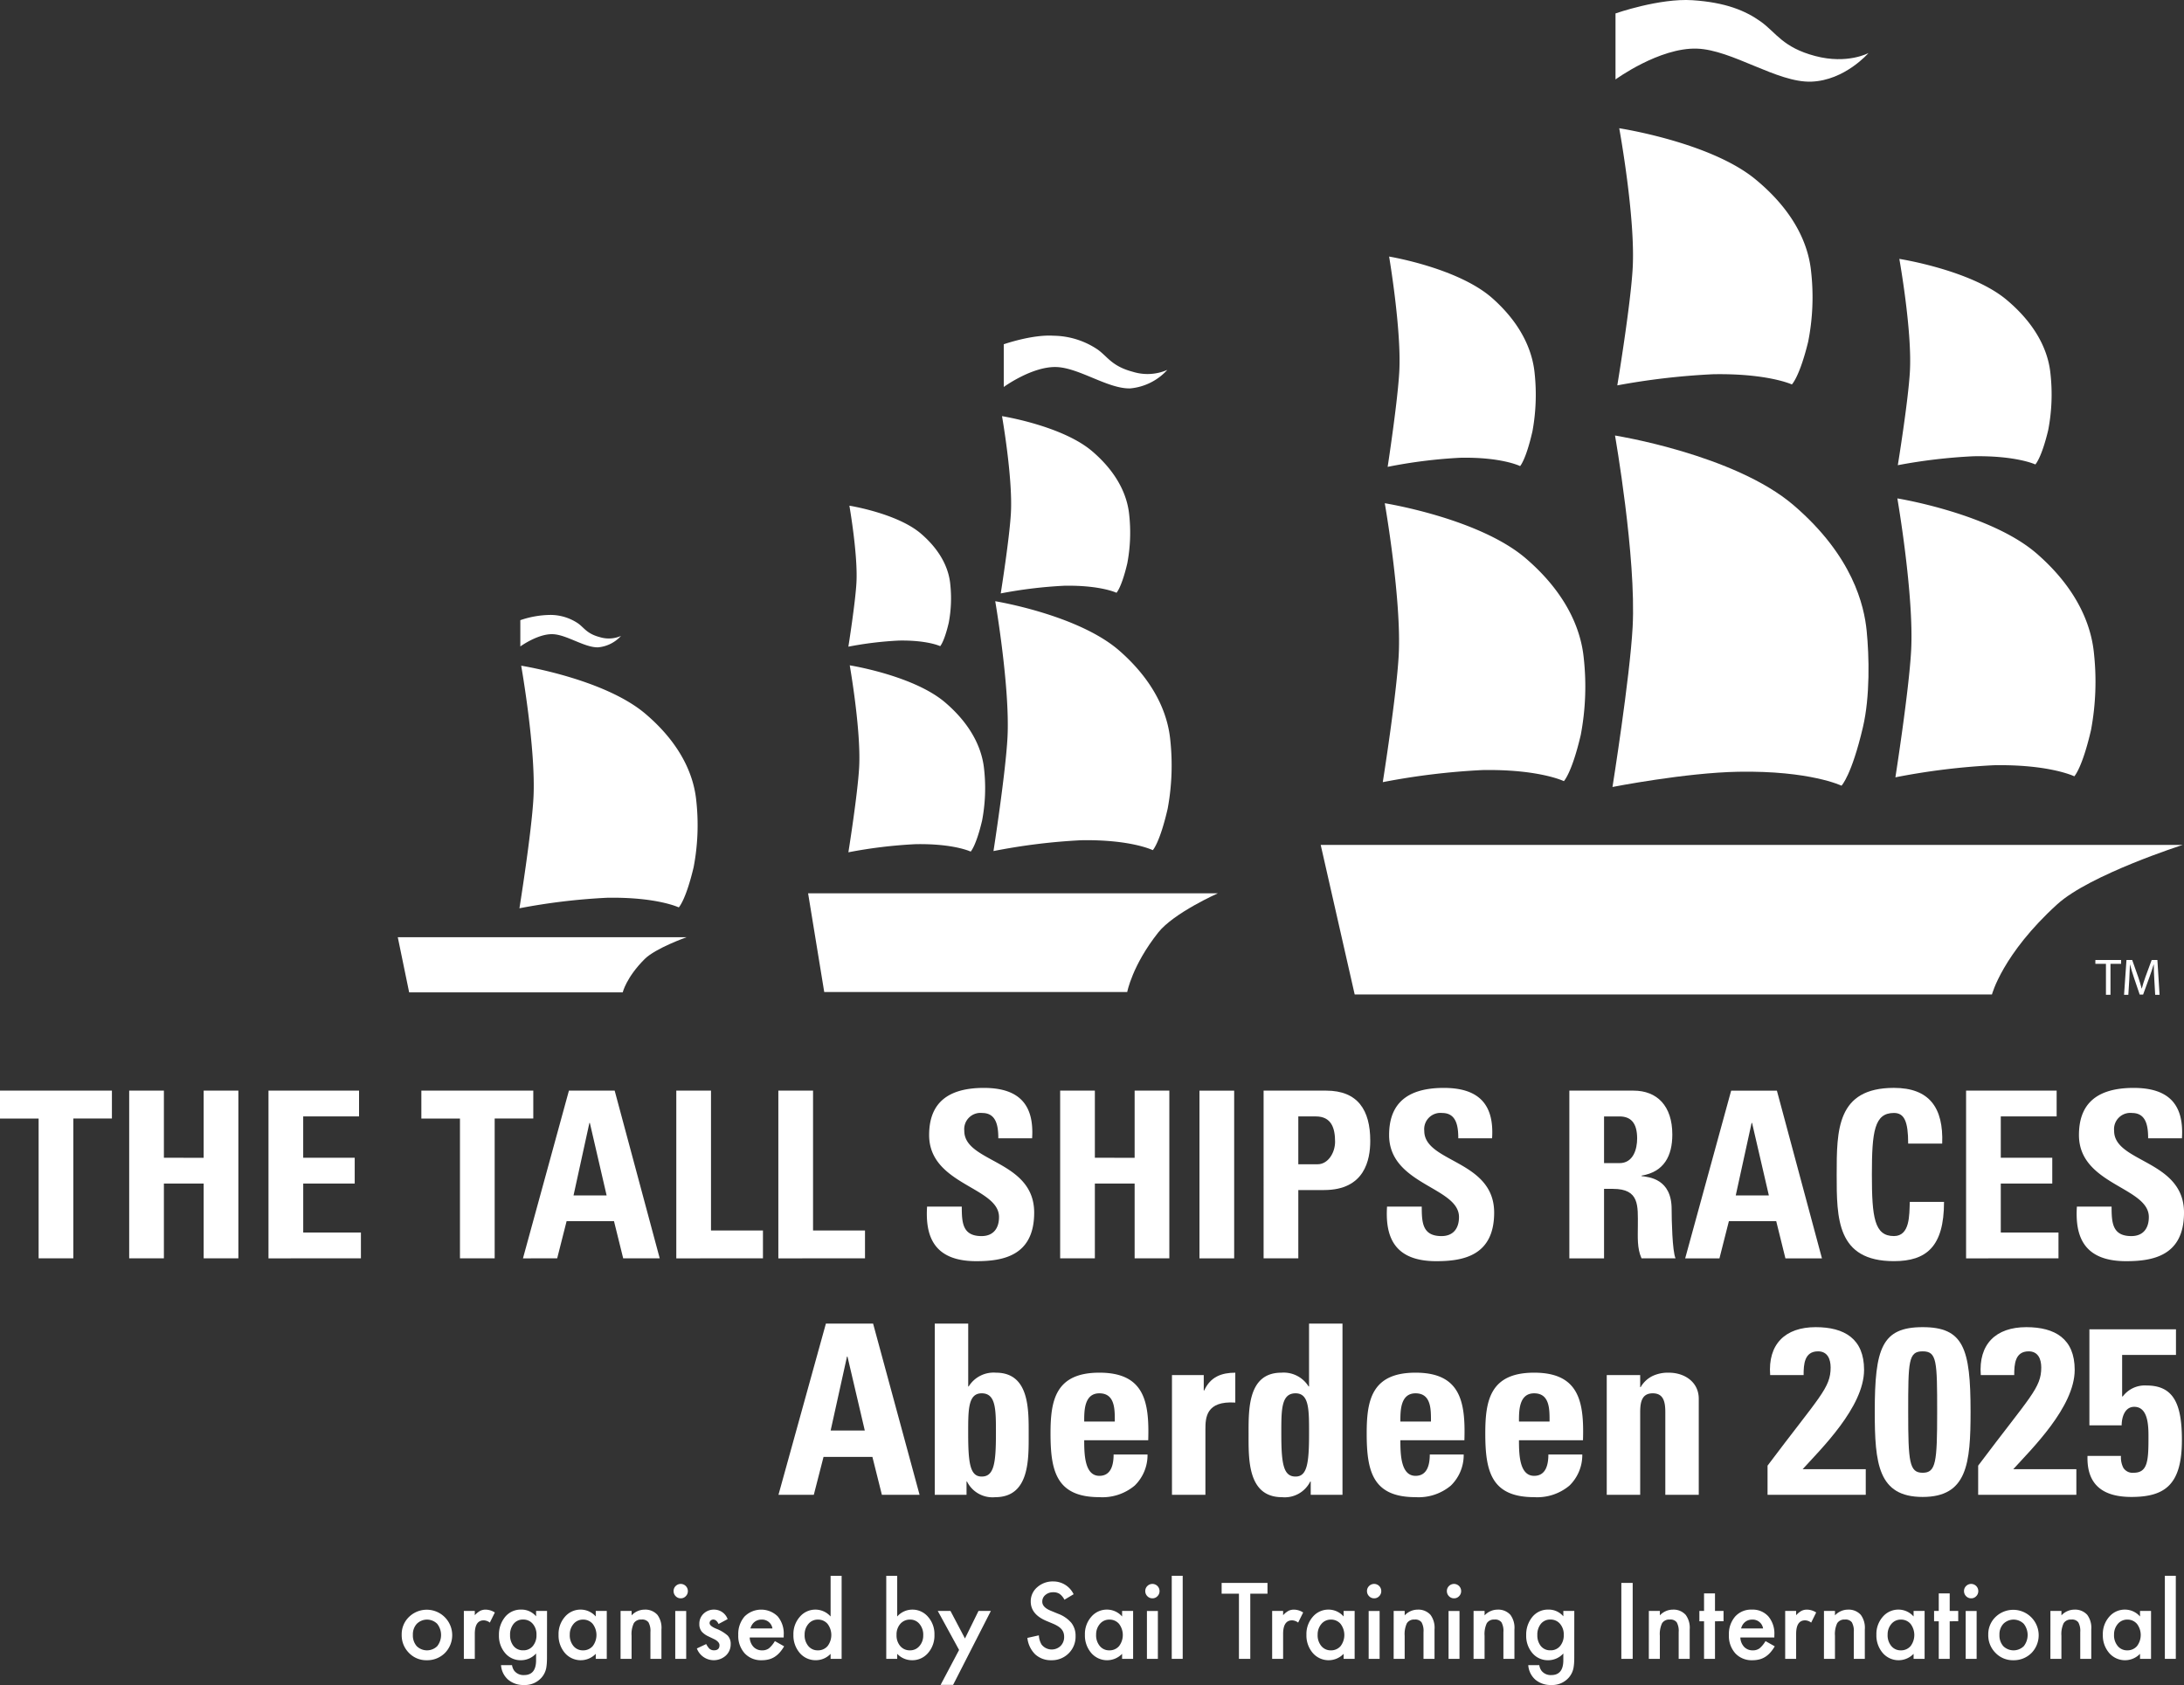 <?xml version="1.0" encoding="UTF-8"?>
<svg xmlns="http://www.w3.org/2000/svg" xmlns:xlink="http://www.w3.org/1999/xlink" id="Group_1095" data-name="Group 1095" width="376.636" height="290.613" viewBox="0 0 376.636 290.613">
  <rect x="0" y="0" width="376.636" height="290.613" fill="#333333" stroke="none"/>
  <defs>
    <clipPath id="clip-path">
      <rect id="Rectangle_1653" data-name="Rectangle 1653" width="376.636" height="290.614" fill="#fff"></rect>
    </clipPath>
  </defs>
  <g id="Group_397" data-name="Group 397" clip-path="url(#clip-path)">
    <path id="Path_339" data-name="Path 339" d="M84.789,199.79H134.6s-5.357,1.888-7.246,3.777c-3.17,3.171-3.773,5.739-3.773,5.739H86.751Z" transform="translate(-16.191 -38.151)" fill="#fff"></path>
    <path id="Path_340" data-name="Path 340" d="M111.025,141.914s14.341,2.265,21.436,8.307,8.453,11.933,8.755,14.954a38.589,38.589,0,0,1-.453,11.479C139.4,182.4,138.2,183.6,138.2,183.6s-3.773-1.812-12.378-1.662a107.9,107.9,0,0,0-15.1,1.812s2.087-13,2.416-19.032c.452-8.307-2.114-22.808-2.114-22.808" transform="translate(-21.143 -27.1)" fill="#fff"></path>
    <path id="Path_341" data-name="Path 341" d="M110.91,136.52v-4.531a16.43,16.43,0,0,1,5.283-.906,8.557,8.557,0,0,1,4.684,1.468c1.057.755,1.5,1.772,3.742,2.363a5.253,5.253,0,0,0,3.651-.206,6.069,6.069,0,0,1-3.925,1.964c-2.334.083-5.432-2.188-7.849-2.266-2.57-.083-5.586,2.115-5.586,2.115" transform="translate(-21.179 -25.028)" fill="#fff"></path>
    <path id="Path_342" data-name="Path 342" d="M212.068,128.168s14.341,2.334,21.435,8.557,8.454,12.289,8.756,15.4a40.95,40.95,0,0,1-.454,11.822c-1.359,5.913-2.566,7.156-2.566,7.156s-3.773-1.865-12.378-1.71a104.9,104.9,0,0,0-15.094,1.866s2.087-13.386,2.415-19.6c.453-8.556-2.113-23.491-2.113-23.491" transform="translate(-40.438 -24.475)" fill="#fff"></path>
    <path id="Path_343" data-name="Path 343" d="M172.251,190.434h70.664s-7.6,3.376-10.28,6.758c-4.5,5.674-5.351,10.269-5.351,10.269h-52.25Z" transform="translate(-32.893 -36.365)" fill="#fff"></path>
    <path id="Path_344" data-name="Path 344" d="M281.517,180.122H430.158s-15.989,5.114-21.623,10.235c-9.456,8.594-11.259,15.554-11.259,15.554h-109.9Z" transform="translate(-53.758 -34.396)" fill="#fff"></path>
    <path id="Path_345" data-name="Path 345" d="M213.533,88.713s10.419,1.655,15.573,6.071,6.141,8.72,6.361,10.928a28.393,28.393,0,0,1-.329,8.387c-.987,4.2-1.864,5.078-1.864,5.078s-2.741-1.324-8.993-1.214a78.1,78.1,0,0,0-10.967,1.324s1.516-9.5,1.755-13.907c.329-6.071-1.535-16.667-1.535-16.667" transform="translate(-40.734 -16.94)" fill="#fff"></path>
    <path id="Path_346" data-name="Path 346" d="M181.074,141.835s11.007,1.747,16.451,6.4,6.49,9.2,6.721,11.524a29.928,29.928,0,0,1-.348,8.846c-1.044,4.424-1.971,5.354-1.971,5.354s-2.9-1.4-9.5-1.28a82.5,82.5,0,0,0-11.586,1.4s1.6-10.016,1.855-14.667c.347-6.4-1.623-17.577-1.623-17.577" transform="translate(-34.533 -27.084)" fill="#fff"></path>
    <path id="Path_347" data-name="Path 347" d="M181.016,107.8s8.261,1.316,12.347,4.828,4.871,6.935,5.044,8.691a22.584,22.584,0,0,1-.261,6.671c-.783,3.336-1.477,4.038-1.477,4.038s-2.176-1.053-7.131-.965a61.581,61.581,0,0,0-8.7,1.053s1.2-7.554,1.392-11.061c.261-4.828-1.218-13.255-1.218-13.255" transform="translate(-34.533 -20.584)" fill="#fff"></path>
    <path id="Path_348" data-name="Path 348" d="M295.092,107.279s16.3,2.6,24.366,9.551,9.61,13.718,9.953,17.191a44.841,44.841,0,0,1-.515,13.2c-1.544,6.6-2.917,7.989-2.917,7.989s-4.289-2.083-14.072-1.91a121.3,121.3,0,0,0-17.158,2.083s2.371-14.941,2.745-21.879c.515-9.551-2.4-26.221-2.4-26.221" transform="translate(-56.285 -20.486)" fill="#fff"></path>
    <path id="Path_349" data-name="Path 349" d="M344.147,92.84s20.616,3.281,30.815,12.036,12.153,17.288,12.585,21.665.6,11.306-.652,16.63c-1.954,8.317-3.689,10.067-3.689,10.067s-5.423-2.623-17.794-2.405c-9.123.159-21.7,2.625-21.7,2.625s3-18.83,3.473-27.574c.651-12.035-3.038-33.044-3.038-33.044" transform="translate(-65.634 -17.728)" fill="#fff"></path>
    <path id="Path_350" data-name="Path 350" d="M345.075,27.341s15.712,2.4,23.487,8.806,9.263,12.646,9.592,15.848a39.563,39.563,0,0,1-.5,12.166c-1.489,6.084-2.811,7.364-2.811,7.364s-4.135-1.92-13.562-1.76a122.194,122.194,0,0,0-16.542,1.921s2.287-13.775,2.649-20.171c.5-8.8-2.316-24.173-2.316-24.173" transform="translate(-65.831 -5.221)" fill="#fff"></path>
    <path id="Path_351" data-name="Path 351" d="M404.791,55.19s12.381,1.927,18.505,7.065,7.3,10.148,7.558,12.717a32.372,32.372,0,0,1-.391,9.762c-1.173,4.882-2.216,5.909-2.216,5.909s-3.256-1.541-10.686-1.413a94.451,94.451,0,0,0-13.031,1.541s1.8-11.054,2.086-16.186c.392-7.065-1.825-19.4-1.825-19.4" transform="translate(-77.248 -10.539)" fill="#fff"></path>
    <path id="Path_352" data-name="Path 352" d="M404.355,106.249s16.106,2.6,24.074,9.551,9.495,13.718,9.832,17.191a45.39,45.39,0,0,1-.509,13.2c-1.526,6.6-2.883,7.989-2.883,7.989s-4.238-2.082-13.9-1.91a118.468,118.468,0,0,0-16.953,2.083s2.344-14.941,2.714-21.879c.509-9.551-2.375-26.221-2.375-26.221" transform="translate(-77.15 -20.289)" fill="#fff"></path>
    <path id="Path_353" data-name="Path 353" d="M213.956,80.4V73.037s4.9-1.718,8.585-1.473a13.891,13.891,0,0,1,7.61,2.383c1.719,1.226,2.439,2.881,6.082,3.842a8.52,8.52,0,0,0,5.934-.335,9.853,9.853,0,0,1-6.378,3.192c-3.793.136-8.827-3.554-12.756-3.681-4.176-.137-9.076,3.437-9.076,3.437" transform="translate(-40.856 -13.661)" fill="#fff"></path>
    <path id="Path_354" data-name="Path 354" d="M344.355,13.7V2.315S351.939-.342,357.633.036s9.116,1.789,11.77,3.686,3.773,4.457,9.405,5.942c5.552,1.468,9.178-.519,9.178-.519s-4.066,4.73-9.865,4.937c-5.866.21-13.653-5.5-19.729-5.694-6.46-.21-14.038,5.315-14.038,5.315" transform="translate(-65.757 0)" fill="#fff"></path>
    <path id="Path_355" data-name="Path 355" d="M296.037,54.69s11.923,1.964,17.82,7.2,7.029,10.345,7.28,12.965a34.886,34.886,0,0,1-.376,9.952c-1.133,4.978-2.134,6.023-2.134,6.023s-3.138-1.57-10.292-1.438a86.393,86.393,0,0,0-12.549,1.57s1.736-11.267,2.01-16.5c.375-7.2-1.759-19.776-1.759-19.776" transform="translate(-56.482 -10.443)" fill="#fff"></path>
    <path id="Path_356" data-name="Path 356" d="M19.3,232.5v4.807H12.645v24.116H6.66V237.312H0V232.5Z" transform="translate(0 -44.399)" fill="#fff"></path>
    <path id="Path_357" data-name="Path 357" d="M40.381,244.083V232.5h5.985v28.923H40.381v-12.9H33.522v12.9H27.537V232.5h5.985v11.578Z" transform="translate(-5.258 -44.398)" fill="#fff"></path>
    <path id="Path_358" data-name="Path 358" d="M57.23,261.428V232.5H72.848v4.446H63.216v7.132H72.1v4.447h-8.88v8.452h9.95v4.446Z" transform="translate(-10.929 -44.399)" fill="#fff"></path>
    <path id="Path_359" data-name="Path 359" d="M109.118,232.5v4.807h-6.659v24.116H96.474V237.312h-6.66V232.5Z" transform="translate(-17.151 -44.399)" fill="#fff"></path>
    <path id="Path_360" data-name="Path 360" d="M111.473,261.428,119.4,232.5h7.888l7.769,28.923h-6.3l-1.585-6.409H119l-1.625,6.409Zm11.535-23.355h-.079l-2.735,12.5H125.9Z" transform="translate(-21.287 -44.399)" fill="#fff"></path>
    <path id="Path_361" data-name="Path 361" d="M144.155,261.428V232.5h5.985v24.117H159.1v4.807Z" transform="translate(-27.527 -44.399)" fill="#fff"></path>
    <path id="Path_362" data-name="Path 362" d="M165.91,261.428V232.5h5.985v24.117h8.959v4.807Z" transform="translate(-31.682 -44.399)" fill="#fff"></path>
    <path id="Path_363" data-name="Path 363" d="M206.084,261.8c-7.413,0-8.8-4.406-8.483-9.414h5.985c0,2.764.119,5.087,3.408,5.087,2.022,0,3.014-1.321,3.014-3.284,0-5.209-12.052-5.528-12.052-14.141,0-4.527,2.142-8.132,9.434-8.132,5.827,0,8.721,2.644,8.324,8.693h-5.827c0-2.163-.357-4.366-2.775-4.366a2.8,2.8,0,0,0-3.091,3.085c0,5.488,12.051,5.007,12.051,14.1,0,7.492-5.431,8.373-9.989,8.373" transform="translate(-37.725 -44.285)" fill="#fff"></path>
    <path id="Path_364" data-name="Path 364" d="M238.823,244.083V232.5h5.985v28.923h-5.985v-12.9h-6.858v12.9H225.98V232.5h5.985v11.578Z" transform="translate(-43.153 -44.398)" fill="#fff"></path>
    <rect id="Rectangle_1649" data-name="Rectangle 1649" width="5.985" height="28.923" transform="translate(206.85 188.106)" fill="#fff"></rect>
    <path id="Path_365" data-name="Path 365" d="M269.344,232.5h10.782c5.469,0,7.611,3.365,7.611,8.653,0,3.286-.952,8.493-7.968,8.493h-4.439v11.778h-5.985Zm5.985,12.7h3.329c1.784,0,3.013-1.963,3.013-3.886,0-2.363-.633-4.366-3.329-4.366h-3.013Z" transform="translate(-51.433 -44.399)" fill="#fff"></path>
    <path id="Path_366" data-name="Path 366" d="M304.13,261.8c-7.413,0-8.8-4.406-8.483-9.414h5.985c0,2.764.119,5.087,3.409,5.087,2.022,0,3.014-1.321,3.014-3.284,0-5.209-12.052-5.528-12.052-14.141,0-4.527,2.142-8.132,9.434-8.132,5.827,0,8.722,2.644,8.324,8.693h-5.827c0-2.163-.357-4.366-2.775-4.366a2.8,2.8,0,0,0-3.091,3.085c0,5.488,12.051,5.007,12.051,14.1,0,7.492-5.431,8.373-9.989,8.373" transform="translate(-56.448 -44.285)" fill="#fff"></path>
    <path id="Path_367" data-name="Path 367" d="M340.5,261.428h-5.985V232.5h11.059c4.083,0,6.7,2.644,6.7,7.571,0,3.686-1.427,6.45-5.312,7.091v.079c1.309.161,5.193.481,5.193,5.689,0,1.842.119,7.29.674,8.492h-5.867c-.792-1.763-.633-3.726-.633-5.608,0-3.446.317-6.37-4.281-6.37H340.5Zm0-16.424h2.656c2.379,0,3.052-2.4,3.052-4.247,0-2.764-1.15-3.806-3.052-3.806H340.5Z" transform="translate(-63.878 -44.399)" fill="#fff"></path>
    <path id="Path_368" data-name="Path 368" d="M359.206,261.428l7.929-28.923h7.888l7.77,28.923h-6.3l-1.585-6.409h-8.166l-1.625,6.409Zm11.535-23.355h-.079l-2.735,12.5h5.709Z" transform="translate(-68.593 -44.399)" fill="#fff"></path>
    <path id="Path_369" data-name="Path 369" d="M391.5,246.853c0-7.651,0-14.942,9.87-14.942,6.1,0,8.563,3.405,8.325,9.615h-5.867c0-3.846-.674-5.288-2.458-5.288-3.369,0-3.8,3.2-3.8,10.615s.436,10.615,3.8,10.615c2.775,0,2.656-3.605,2.735-5.888h5.907c0,7.731-3.053,10.215-8.642,10.215-9.87,0-9.87-7.371-9.87-14.942" transform="translate(-74.759 -44.285)" fill="#fff"></path>
    <path id="Path_370" data-name="Path 370" d="M419.083,261.428V232.5H434.7v4.446h-9.633v7.132h8.879v4.447h-8.879v8.452h9.95v4.446Z" transform="translate(-80.027 -44.399)" fill="#fff"></path>
    <path id="Path_371" data-name="Path 371" d="M451.174,261.8c-7.413,0-8.8-4.406-8.483-9.414h5.985c0,2.764.119,5.087,3.409,5.087,2.022,0,3.014-1.321,3.014-3.284,0-5.209-12.051-5.528-12.051-14.141,0-4.527,2.141-8.132,9.434-8.132,5.827,0,8.721,2.644,8.324,8.693h-5.827c0-2.163-.357-4.366-2.775-4.366a2.8,2.8,0,0,0-3.091,3.085c0,5.488,12.051,5.007,12.051,14.1,0,7.492-5.431,8.373-9.989,8.373" transform="translate(-84.527 -44.285)" fill="#fff"></path>
    <path id="Path_372" data-name="Path 372" d="M165.936,311.691l8.179-29.529h8.14l8.015,29.529h-6.5l-1.637-6.543h-8.424l-1.679,6.543Zm11.9-23.844h-.082l-2.821,12.76h5.89Z" transform="translate(-31.687 -53.881)" fill="#fff"></path>
    <path id="Path_373" data-name="Path 373" d="M199.253,282.162h5.767V293h.082a5.052,5.052,0,0,1,4.7-2.372c5.808,0,5.645,6.421,5.645,10.593,0,4.254.2,10.879-5.767,10.879a4.905,4.905,0,0,1-4.867-2.7h-.083v2.29h-5.48ZM209.8,301.18c0-4.13.041-6.994-2.454-6.994-2.372,0-2.331,2.864-2.331,6.994,0,5.194.368,7.362,2.331,7.362,2.087,0,2.454-2.168,2.454-7.362" transform="translate(-38.049 -53.881)" fill="#fff"></path>
    <path id="Path_374" data-name="Path 374" d="M229.733,304.283c0,2.454.083,6.135,2.618,6.135,2.045,0,2.453-1.963,2.453-3.681h5.85a7.344,7.344,0,0,1-2.21,5.357,8.654,8.654,0,0,1-6.094,2c-7.444,0-8.425-4.54-8.425-11,0-5.644.818-10.47,8.425-10.47,7.771,0,8.63,5.031,8.425,11.656Zm5.277-3.231c0-2,.082-4.867-2.659-4.867-2.659,0-2.618,3.108-2.618,4.867Z" transform="translate(-42.76 -55.879)" fill="#fff"></path>
    <path id="Path_375" data-name="Path 375" d="M255.292,293.036v2.659h.083c1.063-2.372,3.027-3.067,5.358-3.067v5.153c-5.072-.327-5.154,2.618-5.154,4.662V313.69h-5.766V293.036Z" transform="translate(-47.703 -55.879)" fill="#fff"></path>
    <path id="Path_376" data-name="Path 376" d="M276.858,311.691V309.4h-.082a4.905,4.905,0,0,1-4.867,2.7c-5.972,0-5.767-6.625-5.767-10.879,0-4.171-.163-10.593,5.645-10.593a5.051,5.051,0,0,1,4.7,2.372h.082V282.162h5.767v29.529Zm-.286-10.511c0-4.13.041-6.994-2.331-6.994-2.495,0-2.454,2.864-2.454,6.994,0,5.194.368,7.362,2.454,7.362,1.964,0,2.331-2.168,2.331-7.362" transform="translate(-50.821 -53.881)" fill="#fff"></path>
    <path id="Path_377" data-name="Path 377" d="M297.128,304.283c0,2.454.082,6.135,2.617,6.135,2.045,0,2.454-1.963,2.454-3.681h5.849a7.344,7.344,0,0,1-2.21,5.357,8.653,8.653,0,0,1-6.094,2c-7.443,0-8.425-4.54-8.425-11,0-5.644.818-10.47,8.425-10.47,7.771,0,8.63,5.031,8.425,11.656Zm5.276-3.231c0-2,.083-4.867-2.659-4.867-2.658,0-2.617,3.108-2.617,4.867Z" transform="translate(-55.63 -55.879)" fill="#fff"></path>
    <path id="Path_378" data-name="Path 378" d="M322.407,304.283c0,2.454.082,6.135,2.617,6.135,2.045,0,2.454-1.963,2.454-3.681h5.849a7.344,7.344,0,0,1-2.21,5.357,8.652,8.652,0,0,1-6.094,2c-7.443,0-8.425-4.54-8.425-11,0-5.644.818-10.47,8.425-10.47,7.771,0,8.63,5.031,8.425,11.656Zm5.276-3.231c0-2,.082-4.867-2.658-4.867-2.658,0-2.617,3.108-2.617,4.867Z" transform="translate(-60.457 -55.879)" fill="#fff"></path>
    <path id="Path_379" data-name="Path 379" d="M348.253,295.121h.082a4.8,4.8,0,0,1,2.045-1.922,6.226,6.226,0,0,1,2.821-.572c2.741,0,5.154,1.635,5.154,4.5V313.69h-5.767V299.457c0-1.841-.327-3.273-2.167-3.273s-2.167,1.432-2.167,3.273V313.69h-5.767V293.036h5.767Z" transform="translate(-65.4 -55.879)" fill="#fff"></path>
    <path id="Path_380" data-name="Path 380" d="M376.764,311.836v-5.031c9-11.983,10.879-13.374,10.879-16.932,0-1.432-.532-2.781-2.167-2.781-2.372,0-2.494,2.249-2.494,4.09h-5.767c-.409-5.317,2.576-8.261,7.852-8.261,4.948,0,8.343,2,8.343,7.361,0,6.421-7.484,13.7-10.593,17.136H393.7v4.417Z" transform="translate(-71.946 -54.026)" fill="#fff"></path>
    <path id="Path_381" data-name="Path 381" d="M416.14,297.48c0,8.958-.573,14.725-8.262,14.725s-8.262-5.767-8.262-14.725c0-10.92,1.227-14.56,8.262-14.56s8.262,3.64,8.262,14.56m-10.757.083c0,8.629.2,10.47,2.495,10.47s2.5-1.841,2.5-10.47c0-8.794-.041-10.471-2.5-10.471s-2.495,1.676-2.495,10.471" transform="translate(-76.31 -54.026)" fill="#fff"></path>
    <path id="Path_382" data-name="Path 382" d="M421.659,311.836v-5.031c9-11.983,10.879-13.374,10.879-16.932,0-1.432-.531-2.781-2.167-2.781-2.372,0-2.494,2.249-2.494,4.09H422.11c-.41-5.317,2.576-8.261,7.852-8.261,4.948,0,8.343,2,8.343,7.361,0,6.421-7.484,13.7-10.593,17.136h10.879v4.417Z" transform="translate(-80.519 -54.026)" fill="#fff"></path>
    <path id="Path_383" data-name="Path 383" d="M450.935,294.91l.083.082a4.747,4.747,0,0,1,4.13-1.922c4.7,0,6.094,3.231,6.094,9.407,0,7.648-2.863,9.815-8.711,9.815-4.745,0-7.73-1.963-7.567-7.076h5.767a3.99,3.99,0,0,0,.41,2.046,1.87,1.87,0,0,0,1.759.858c2.29,0,2.576-1.759,2.576-5.644,0-1.841.163-5.727-2.454-5.727-1.676,0-2.168,1.882-2.168,3.191H445.29V283.376H460.22v4.417h-9.285Z" transform="translate(-84.968 -54.113)" fill="#fff"></path>
    <path id="Path_384" data-name="Path 384" d="M85.624,347.436a4.128,4.128,0,0,1,1.267-3.045,4.389,4.389,0,0,1,6.187,6.226,4.311,4.311,0,0,1-3.131,1.247,4.132,4.132,0,0,1-3.081-1.274,4.3,4.3,0,0,1-1.242-3.154m1.93.034a2.808,2.808,0,0,0,.655,1.96,2.526,2.526,0,0,0,3.542.008,3.125,3.125,0,0,0,0-3.85,2.493,2.493,0,0,0-3.525,0,2.667,2.667,0,0,0-.672,1.883" transform="translate(-16.351 -65.524)" fill="#fff"></path>
    <path id="Path_385" data-name="Path 385" d="M98.873,343.365h1.888v.738a3.609,3.609,0,0,1,.924-.755,2.1,2.1,0,0,1,.973-.212,3.032,3.032,0,0,1,1.561.492l-.864,1.747a1.8,1.8,0,0,0-1.049-.39q-1.545,0-1.545,2.358v4.283H98.873Z" transform="translate(-18.881 -65.524)" fill="#fff"></path>
    <path id="Path_386" data-name="Path 386" d="M114.636,351.431q0,.585-.037,1.03a7.082,7.082,0,0,1-.1.785,3.5,3.5,0,0,1-.79,1.6,3.8,3.8,0,0,1-3.047,1.29,4.04,4.04,0,0,1-2.693-.89,3.654,3.654,0,0,1-1.26-2.536h1.9a2.194,2.194,0,0,0,.361.942,2.021,2.021,0,0,0,1.713.772q2.074,0,2.073-2.57V350.7a3.511,3.511,0,0,1-2.594,1.163,3.465,3.465,0,0,1-2.735-1.222,4.549,4.549,0,0,1-1.075-3.1,4.8,4.8,0,0,1,1-3.07,3.462,3.462,0,0,1,2.838-1.34,3.278,3.278,0,0,1,2.568,1.162v-.933h1.888Zm-1.812-3.919a2.8,2.8,0,0,0-.638-1.925,2.1,2.1,0,0,0-1.653-.738,2.028,2.028,0,0,0-1.7.8,2.95,2.95,0,0,0-.562,1.866,2.919,2.919,0,0,0,.562,1.849,2.03,2.03,0,0,0,1.7.789,2.063,2.063,0,0,0,1.711-.8,2.852,2.852,0,0,0,.58-1.849" transform="translate(-20.307 -65.524)" fill="#fff"></path>
    <path id="Path_387" data-name="Path 387" d="M125.475,343.365h1.9v8.261h-1.9v-.866a3.6,3.6,0,0,1-5.313-.136,4.628,4.628,0,0,1-1.1-3.154,4.488,4.488,0,0,1,1.1-3.1,3.528,3.528,0,0,1,2.753-1.238,3.462,3.462,0,0,1,2.56,1.187Zm-4.482,4.105a2.9,2.9,0,0,0,.629,1.934,2.053,2.053,0,0,0,1.629.755,2.161,2.161,0,0,0,1.7-.729,3.166,3.166,0,0,0,0-3.834,2.127,2.127,0,0,0-1.679-.738,2.077,2.077,0,0,0-1.629.746,2.768,2.768,0,0,0-.646,1.866" transform="translate(-22.736 -65.524)" fill="#fff"></path>
    <path id="Path_388" data-name="Path 388" d="M132.281,343.365h1.9v.763a3.082,3.082,0,0,1,2.232-.992,2.806,2.806,0,0,1,2.225.908,3.744,3.744,0,0,1,.689,2.519v5.064h-1.9v-4.614a3.049,3.049,0,0,0-.336-1.688,1.347,1.347,0,0,0-1.192-.475,1.454,1.454,0,0,0-1.335.627,4.363,4.363,0,0,0-.386,2.163v3.986h-1.9Z" transform="translate(-25.26 -65.524)" fill="#fff"></path>
    <path id="Path_389" data-name="Path 389" d="M143.579,338.883a1.192,1.192,0,0,1,.361-.866,1.23,1.23,0,0,1,2.1.875,1.2,1.2,0,0,1-.361.881,1.156,1.156,0,0,1-.865.366,1.181,1.181,0,0,1-.873-.366,1.216,1.216,0,0,1-.361-.89m2.174,11.7h-1.888v-8.261h1.888Z" transform="translate(-27.417 -64.477)" fill="#fff"></path>
    <path id="Path_390" data-name="Path 390" d="M153.844,344.773l-1.561.84q-.369-.763-.915-.763a.626.626,0,0,0-.445.174.582.582,0,0,0-.184.444q0,.476,1.091.942a6.511,6.511,0,0,1,2.023,1.2,2.075,2.075,0,0,1,.52,1.485,2.611,2.611,0,0,1-.872,2,3.113,3.113,0,0,1-4.961-1.263l1.612-.756a3.522,3.522,0,0,0,.512.756,1.161,1.161,0,0,0,.822.322q.957,0,.957-.883,0-.508-.739-.949-.285-.146-.57-.28c-.19-.09-.384-.184-.579-.28a3.562,3.562,0,0,1-1.159-.815,2.014,2.014,0,0,1-.428-1.331,2.369,2.369,0,0,1,.731-1.782,2.546,2.546,0,0,1,1.813-.7,2.474,2.474,0,0,1,2.333,1.637" transform="translate(-28.365 -65.524)" fill="#fff"></path>
    <path id="Path_391" data-name="Path 391" d="M165.2,347.945H159.34a2.52,2.52,0,0,0,.655,1.62,1.986,1.986,0,0,0,1.485.594,1.92,1.92,0,0,0,1.168-.34,4.8,4.8,0,0,0,1.032-1.255l1.595.9a6.418,6.418,0,0,1-.781,1.089,4.17,4.17,0,0,1-.881.747,3.528,3.528,0,0,1-1.016.428,4.891,4.891,0,0,1-1.184.136,3.828,3.828,0,0,1-2.938-1.187,4.483,4.483,0,0,1-1.108-3.172,4.6,4.6,0,0,1,1.074-3.172,4.063,4.063,0,0,1,5.725-.034,4.6,4.6,0,0,1,1.04,3.2Zm-1.938-1.561a1.813,1.813,0,0,0-1.905-1.527,1.929,1.929,0,0,0-.646.107,1.835,1.835,0,0,0-.549.305,1.889,1.889,0,0,0-.424.48,2.212,2.212,0,0,0-.269.636Z" transform="translate(-30.051 -65.524)" fill="#fff"></path>
    <path id="Path_392" data-name="Path 392" d="M175.535,335.923h1.9v14.326h-1.9v-.866a3.505,3.505,0,0,1-2.527,1.1,3.58,3.58,0,0,1-2.786-1.239,4.628,4.628,0,0,1-1.1-3.154,4.476,4.476,0,0,1,1.1-3.087,3.508,3.508,0,0,1,5.313-.06Zm-4.482,10.17a2.894,2.894,0,0,0,.629,1.934,2.053,2.053,0,0,0,1.629.755,2.161,2.161,0,0,0,1.7-.729,3.166,3.166,0,0,0,0-3.834,2.127,2.127,0,0,0-1.679-.738,2.077,2.077,0,0,0-1.629.746,2.768,2.768,0,0,0-.646,1.867" transform="translate(-32.295 -64.147)" fill="#fff"></path>
    <path id="Path_393" data-name="Path 393" d="M190.8,335.923v7.023a3.469,3.469,0,0,1,2.569-1.188,3.52,3.52,0,0,1,2.753,1.247,4.478,4.478,0,0,1,1.1,3.088,4.571,4.571,0,0,1-1.108,3.154,3.558,3.558,0,0,1-2.778,1.239,3.517,3.517,0,0,1-2.536-1.1v.865h-1.888V335.923Zm4.491,10.254a2.873,2.873,0,0,0-.638-1.934,2.034,2.034,0,0,0-1.62-.764,2.165,2.165,0,0,0-1.7.738,2.763,2.763,0,0,0-.646,1.9,2.8,2.8,0,0,0,.638,1.926,2.111,2.111,0,0,0,1.679.738,2.071,2.071,0,0,0,1.628-.738,2.728,2.728,0,0,0,.655-1.867" transform="translate(-36.075 -64.147)" fill="#fff"></path>
    <path id="Path_394" data-name="Path 394" d="M203.568,350.145l-3.676-6.726h2.191l2.5,4.75,2.333-4.75h2.132l-6.514,12.756h-2.157Z" transform="translate(-38.171 -65.578)" fill="#fff"></path>
    <path id="Path_395" data-name="Path 395" d="M226.967,339.333l-1.586.95a2.735,2.735,0,0,0-.848-1.017,1.951,1.951,0,0,0-1.083-.272,2,2,0,0,0-1.352.466,1.456,1.456,0,0,0-.537,1.155q0,.957,1.411,1.543l1.292.534a5.526,5.526,0,0,1,2.309,1.574,3.573,3.573,0,0,1,.73,2.277,4.029,4.029,0,0,1-1.192,2.986,4.072,4.072,0,0,1-2.98,1.187,3.963,3.963,0,0,1-2.787-1.011,4.661,4.661,0,0,1-1.351-2.84l1.981-.441a3.405,3.405,0,0,0,.47,1.593,2.219,2.219,0,0,0,3.282.23,2.153,2.153,0,0,0,.605-1.569,2.241,2.241,0,0,0-.105-.7,1.8,1.8,0,0,0-.328-.586,2.628,2.628,0,0,0-.574-.5,5.7,5.7,0,0,0-.84-.446l-1.251-.525q-2.66-1.136-2.661-3.324a3.169,3.169,0,0,1,1.116-2.469,4.014,4.014,0,0,1,2.779-1,3.876,3.876,0,0,1,3.5,2.206" transform="translate(-41.818 -64.377)" fill="#fff"></path>
    <path id="Path_396" data-name="Path 396" d="M237.669,343.365h1.9v8.261h-1.9v-.866a3.6,3.6,0,0,1-5.313-.136,4.631,4.631,0,0,1-1.1-3.154,4.491,4.491,0,0,1,1.1-3.1,3.527,3.527,0,0,1,2.752-1.238,3.464,3.464,0,0,1,2.561,1.187Zm-4.483,4.105a2.9,2.9,0,0,0,.629,1.934,2.056,2.056,0,0,0,1.629.755,2.159,2.159,0,0,0,1.7-.729,3.166,3.166,0,0,0,0-3.834,2.126,2.126,0,0,0-1.678-.738,2.077,2.077,0,0,0-1.629.746,2.768,2.768,0,0,0-.647,1.866" transform="translate(-44.16 -65.524)" fill="#fff"></path>
    <path id="Path_397" data-name="Path 397" d="M244.121,338.883a1.192,1.192,0,0,1,.361-.866,1.23,1.23,0,0,1,2.1.875,1.2,1.2,0,0,1-.362.881,1.153,1.153,0,0,1-.864.366,1.182,1.182,0,0,1-.873-.366,1.216,1.216,0,0,1-.361-.89m2.174,11.7h-1.888v-8.261h1.888Z" transform="translate(-46.617 -64.477)" fill="#fff"></path>
    <rect id="Rectangle_1650" data-name="Rectangle 1650" width="1.888" height="14.326" transform="translate(202.071 271.776)" fill="#fff"></rect>
    <path id="Path_398" data-name="Path 398" d="M265.34,339.3v11.239h-1.955V339.3H260.4v-1.857h7.908V339.3Z" transform="translate(-49.726 -64.437)" fill="#fff"></path>
    <path id="Path_399" data-name="Path 399" d="M271.168,343.365h1.889v.738a3.594,3.594,0,0,1,.924-.755,2.093,2.093,0,0,1,.972-.212,3.032,3.032,0,0,1,1.561.492l-.864,1.747a1.793,1.793,0,0,0-1.049-.39q-1.543,0-1.544,2.358v4.283h-1.889Z" transform="translate(-51.781 -65.524)" fill="#fff"></path>
    <path id="Path_400" data-name="Path 400" d="M284.888,343.365h1.9v8.261h-1.9v-.866a3.6,3.6,0,0,1-5.313-.136,4.629,4.629,0,0,1-1.1-3.154,4.488,4.488,0,0,1,1.1-3.1,3.527,3.527,0,0,1,2.753-1.238,3.464,3.464,0,0,1,2.561,1.187Zm-4.483,4.105a2.9,2.9,0,0,0,.63,1.934,2.055,2.055,0,0,0,1.629.755,2.159,2.159,0,0,0,1.7-.729,3.166,3.166,0,0,0,0-3.834,2.126,2.126,0,0,0-1.678-.738,2.077,2.077,0,0,0-1.629.746,2.769,2.769,0,0,0-.647,1.866" transform="translate(-53.177 -65.524)" fill="#fff"></path>
    <path id="Path_401" data-name="Path 401" d="M291.382,338.883a1.193,1.193,0,0,1,.362-.866,1.229,1.229,0,0,1,2.1.875,1.2,1.2,0,0,1-.361.881,1.153,1.153,0,0,1-.864.366,1.181,1.181,0,0,1-.873-.366,1.216,1.216,0,0,1-.362-.89m2.175,11.7h-1.888v-8.261h1.888Z" transform="translate(-55.642 -64.477)" fill="#fff"></path>
    <path id="Path_402" data-name="Path 402" d="M297.07,343.365h1.9v.763a3.079,3.079,0,0,1,2.232-.992,2.807,2.807,0,0,1,2.225.908,3.744,3.744,0,0,1,.688,2.519v5.064h-1.9v-4.614a3.048,3.048,0,0,0-.336-1.688,1.344,1.344,0,0,0-1.191-.475,1.455,1.455,0,0,0-1.336.627,4.375,4.375,0,0,0-.385,2.163v3.986h-1.9Z" transform="translate(-56.728 -65.524)" fill="#fff"></path>
    <path id="Path_403" data-name="Path 403" d="M308.41,338.883a1.192,1.192,0,0,1,.361-.866,1.23,1.23,0,0,1,2.1.875,1.2,1.2,0,0,1-.362.881,1.153,1.153,0,0,1-.864.366,1.182,1.182,0,0,1-.873-.366,1.215,1.215,0,0,1-.361-.89m2.174,11.7H308.7v-8.261h1.888Z" transform="translate(-58.893 -64.477)" fill="#fff"></path>
    <path id="Path_404" data-name="Path 404" d="M314.1,343.365h1.9v.763a3.079,3.079,0,0,1,2.232-.992,2.807,2.807,0,0,1,2.225.908,3.744,3.744,0,0,1,.688,2.519v5.064h-1.9v-4.614a3.047,3.047,0,0,0-.336-1.688,1.344,1.344,0,0,0-1.191-.475,1.455,1.455,0,0,0-1.336.627,4.375,4.375,0,0,0-.385,2.163v3.986h-1.9Z" transform="translate(-59.979 -65.524)" fill="#fff"></path>
    <path id="Path_405" data-name="Path 405" d="M333.606,351.431c0,.39-.012.734-.038,1.03a7.054,7.054,0,0,1-.105.785,3.5,3.5,0,0,1-.789,1.6,3.8,3.8,0,0,1-3.047,1.29,4.046,4.046,0,0,1-2.695-.89,3.653,3.653,0,0,1-1.258-2.536h1.9a2.184,2.184,0,0,0,.362.942,2.019,2.019,0,0,0,1.712.772q2.073,0,2.073-2.57V350.7a3.512,3.512,0,0,1-2.594,1.163,3.469,3.469,0,0,1-2.736-1.222,4.557,4.557,0,0,1-1.074-3.1,4.8,4.8,0,0,1,1-3.07,3.459,3.459,0,0,1,2.837-1.34,3.278,3.278,0,0,1,2.569,1.162v-.933h1.889Zm-1.813-3.919a2.8,2.8,0,0,0-.638-1.925,2.1,2.1,0,0,0-1.654-.738,2.028,2.028,0,0,0-1.7.8,2.95,2.95,0,0,0-.562,1.866,2.919,2.919,0,0,0,.562,1.849,2.028,2.028,0,0,0,1.7.789,2.064,2.064,0,0,0,1.713-.8,2.86,2.86,0,0,0,.579-1.849" transform="translate(-62.121 -65.524)" fill="#fff"></path>
    <rect id="Rectangle_1651" data-name="Rectangle 1651" width="1.956" height="13.096" transform="translate(279.604 273.006)" fill="#fff"></rect>
    <path id="Path_406" data-name="Path 406" d="M351.461,343.365h1.9v.763a3.08,3.08,0,0,1,2.232-.992,2.807,2.807,0,0,1,2.225.908,3.744,3.744,0,0,1,.688,2.519v5.064h-1.9v-4.614a3.047,3.047,0,0,0-.336-1.688,1.344,1.344,0,0,0-1.191-.475,1.455,1.455,0,0,0-1.336.627,4.375,4.375,0,0,0-.385,2.163v3.986h-1.9Z" transform="translate(-67.114 -65.524)" fill="#fff"></path>
    <path id="Path_407" data-name="Path 407" d="M364.926,344.485v6.48h-1.888v-6.48h-.806V342.7h.806v-3.027h1.888V342.7H366.4v1.781Z" transform="translate(-69.171 -64.864)" fill="#fff"></path>
    <path id="Path_408" data-name="Path 408" d="M376.362,347.945H370.5a2.521,2.521,0,0,0,.655,1.62,1.987,1.987,0,0,0,1.486.594,1.914,1.914,0,0,0,1.166-.34,4.791,4.791,0,0,0,1.033-1.255l1.595.9a6.416,6.416,0,0,1-.781,1.089,4.154,4.154,0,0,1-.881.747,3.533,3.533,0,0,1-1.015.428,4.9,4.9,0,0,1-1.184.136,3.83,3.83,0,0,1-2.938-1.187,4.483,4.483,0,0,1-1.108-3.172,4.6,4.6,0,0,1,1.074-3.172,3.687,3.687,0,0,1,2.87-1.2,3.65,3.65,0,0,1,2.854,1.163,4.593,4.593,0,0,1,1.041,3.2Zm-1.939-1.561a1.813,1.813,0,0,0-1.905-1.527,1.929,1.929,0,0,0-.646.107,1.838,1.838,0,0,0-.55.305,1.9,1.9,0,0,0-.423.48,2.209,2.209,0,0,0-.268.636Z" transform="translate(-70.374 -65.524)" fill="#fff"></path>
    <path id="Path_409" data-name="Path 409" d="M380.523,343.365h1.888v.738a3.611,3.611,0,0,1,.924-.755,2.1,2.1,0,0,1,.973-.212,3.032,3.032,0,0,1,1.561.492l-.864,1.747a1.793,1.793,0,0,0-1.049-.39q-1.544,0-1.544,2.358v4.283h-1.888Z" transform="translate(-72.664 -65.524)" fill="#fff"></path>
    <path id="Path_410" data-name="Path 410" d="M388.789,343.365h1.9v.763a3.079,3.079,0,0,1,2.232-.992,2.807,2.807,0,0,1,2.225.908,3.745,3.745,0,0,1,.688,2.519v5.064h-1.9v-4.614a3.048,3.048,0,0,0-.336-1.688,1.344,1.344,0,0,0-1.191-.475,1.455,1.455,0,0,0-1.336.627,4.376,4.376,0,0,0-.385,2.163v3.986h-1.9Z" transform="translate(-74.242 -65.524)" fill="#fff"></path>
    <path id="Path_411" data-name="Path 411" d="M406.38,343.365h1.9v8.261h-1.9v-.866a3.6,3.6,0,0,1-5.313-.136,4.628,4.628,0,0,1-1.1-3.154,4.487,4.487,0,0,1,1.1-3.1,3.526,3.526,0,0,1,2.752-1.238,3.463,3.463,0,0,1,2.561,1.187ZM401.9,347.47a2.9,2.9,0,0,0,.63,1.934,2.056,2.056,0,0,0,1.628.755,2.159,2.159,0,0,0,1.7-.729,3.166,3.166,0,0,0,0-3.834,2.127,2.127,0,0,0-1.678-.738,2.076,2.076,0,0,0-1.629.746,2.768,2.768,0,0,0-.647,1.866" transform="translate(-76.377 -65.524)" fill="#fff"></path>
    <path id="Path_412" data-name="Path 412" d="M414.955,344.485v6.48h-1.888v-6.48h-.806V342.7h.806v-3.027h1.888V342.7h1.469v1.781Z" transform="translate(-78.724 -64.864)" fill="#fff"></path>
    <path id="Path_413" data-name="Path 413" d="M418.642,338.883a1.2,1.2,0,0,1,.361-.866,1.23,1.23,0,0,1,2.1.875,1.2,1.2,0,0,1-.361.881,1.155,1.155,0,0,1-.865.366,1.184,1.184,0,0,1-.873-.366,1.218,1.218,0,0,1-.361-.89m2.175,11.7h-1.888v-8.261h1.888Z" transform="translate(-79.943 -64.477)" fill="#fff"></path>
    <path id="Path_414" data-name="Path 414" d="M423.809,347.436a4.128,4.128,0,0,1,1.268-3.045,4.389,4.389,0,0,1,6.186,6.226,4.309,4.309,0,0,1-3.131,1.247,4.132,4.132,0,0,1-3.081-1.274,4.3,4.3,0,0,1-1.242-3.154m1.93.034a2.808,2.808,0,0,0,.655,1.96,2.526,2.526,0,0,0,3.542.008,3.124,3.124,0,0,0,0-3.85,2.494,2.494,0,0,0-3.526,0,2.671,2.671,0,0,0-.672,1.883" transform="translate(-80.929 -65.524)" fill="#fff"></path>
    <path id="Path_415" data-name="Path 415" d="M437.058,343.365h1.9v.763a3.079,3.079,0,0,1,2.232-.992,2.807,2.807,0,0,1,2.225.908,3.745,3.745,0,0,1,.688,2.519v5.064h-1.9v-4.614a3.05,3.05,0,0,0-.336-1.688,1.344,1.344,0,0,0-1.191-.475,1.455,1.455,0,0,0-1.336.627,4.375,4.375,0,0,0-.385,2.163v3.986h-1.9Z" transform="translate(-83.459 -65.524)" fill="#fff"></path>
    <path id="Path_416" data-name="Path 416" d="M454.645,343.365h1.9v8.261h-1.9v-.866a3.6,3.6,0,0,1-5.313-.136,4.629,4.629,0,0,1-1.1-3.154,4.488,4.488,0,0,1,1.1-3.1,3.527,3.527,0,0,1,2.753-1.238,3.463,3.463,0,0,1,2.56,1.187Zm-4.483,4.105a2.9,2.9,0,0,0,.63,1.934,2.055,2.055,0,0,0,1.628.755,2.16,2.16,0,0,0,1.7-.729,3.166,3.166,0,0,0,0-3.834,2.127,2.127,0,0,0-1.678-.738,2.077,2.077,0,0,0-1.629.746,2.768,2.768,0,0,0-.647,1.866" transform="translate(-85.593 -65.524)" fill="#fff"></path>
    <rect id="Rectangle_1652" data-name="Rectangle 1652" width="1.888" height="14.326" transform="translate(373.335 271.776)" fill="#fff"></rect>
    <path id="Path_417" data-name="Path 417" d="M448.464,205.311H446.64v-.659h4.441v.659h-1.833v5.34h-.784Z" transform="translate(-85.289 -39.08)" fill="#fff"></path>
    <path id="Path_418" data-name="Path 418" d="M457.972,208.017c-.044-.837-.1-1.842-.089-2.591h-.027c-.2.7-.454,1.451-.756,2.279l-1.06,2.91h-.587l-.97-2.856c-.286-.846-.526-1.62-.695-2.333h-.017c-.019.748-.063,1.754-.117,2.652l-.16,2.574h-.739l.418-6h.988l1.024,2.9c.248.738.453,1.4.605,2.019h.027c.151-.605.365-1.264.632-2.019l1.068-2.9h.988l.374,6h-.756Z" transform="translate(-86.457 -39.08)" fill="#fff"></path>
  </g>
</svg>
